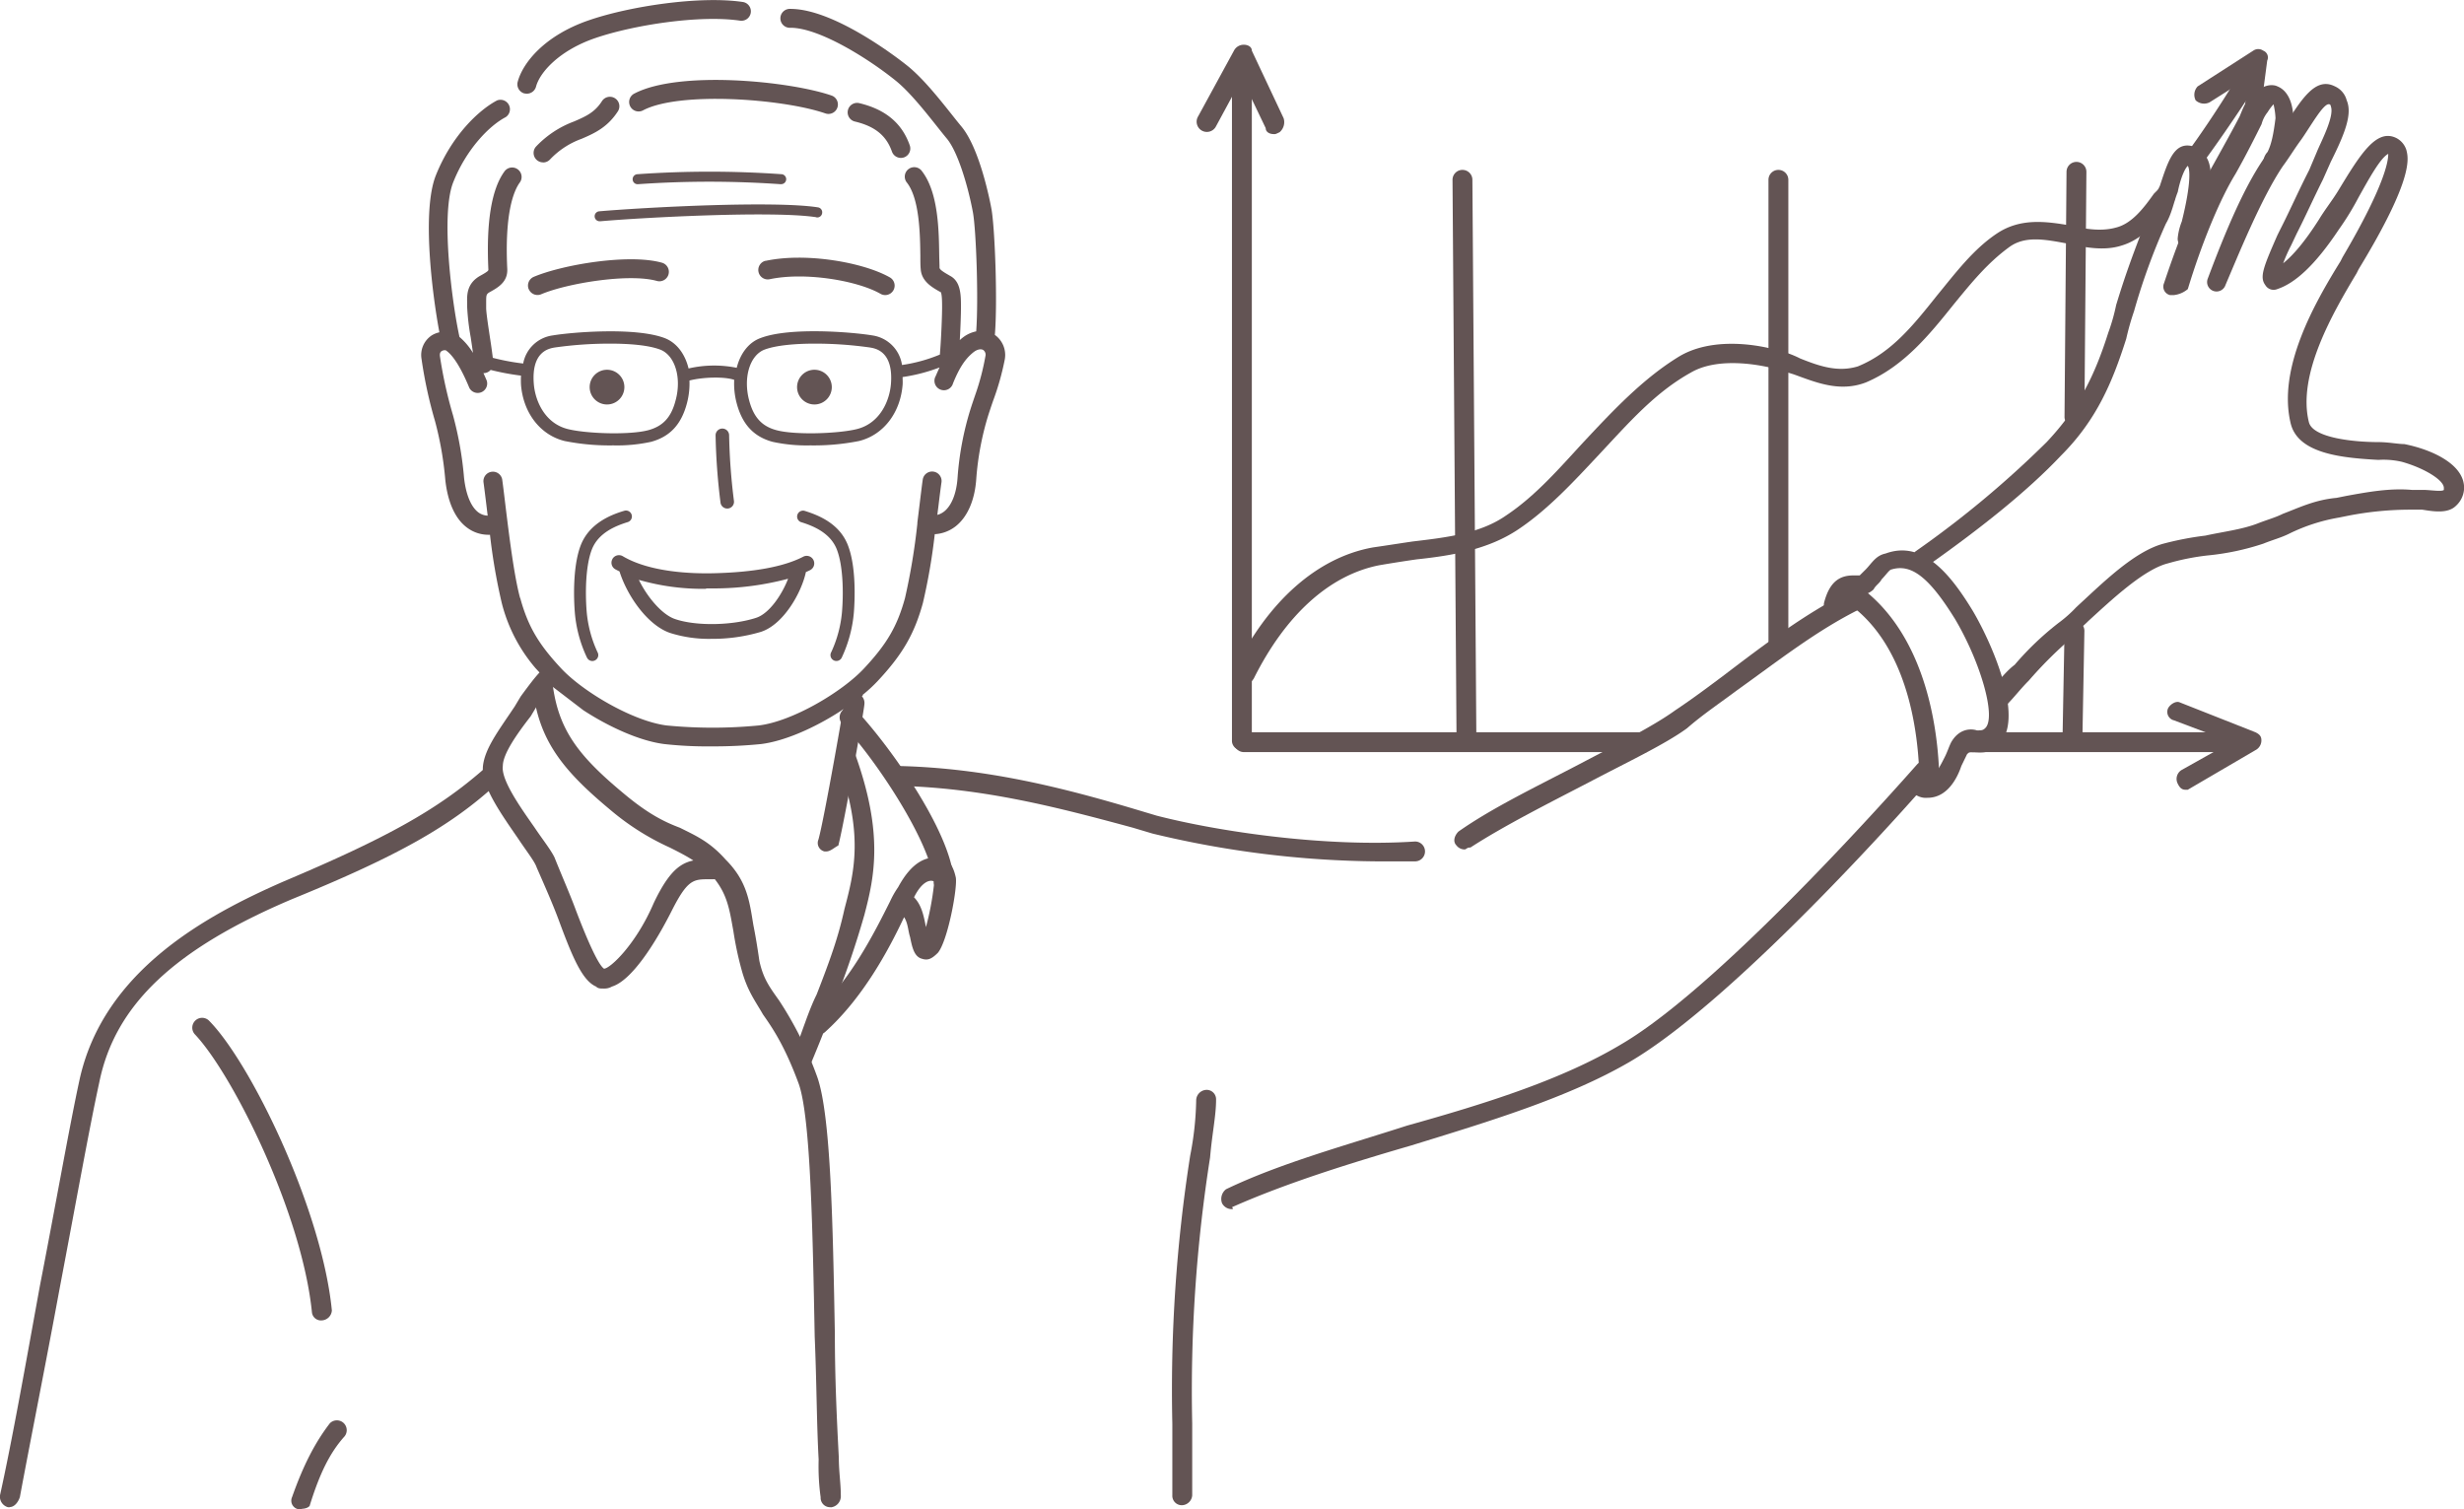 <svg id="圖層_1" data-name="圖層 1" xmlns="http://www.w3.org/2000/svg" xmlns:xlink="http://www.w3.org/1999/xlink" viewBox="0 0 567.84 347.78"><defs><style>.cls-1{fill:none;}.cls-2{clip-path:url(#clip-path);}.cls-3{fill:#635454;}.cls-4{fill:#767e83;}</style><clipPath id="clip-path" transform="translate(0 0)"><rect class="cls-1" width="567.84" height="347.78"/></clipPath></defs><g class="cls-2"><path class="cls-3" d="M286.2,172.86h0a2.17,2.17,0,0,1-2.29-2.29v-152a2.29,2.29,0,0,1,4.58,0v152a2.94,2.94,0,0,1-2.29,2.29" transform="translate(0 0)"/><path class="cls-3" d="M460.67,173.32h-6a2.29,2.29,0,1,1,0-4.58h59.08a2.29,2.29,0,1,1,0,4.58Z" transform="translate(0 0)"/><path class="cls-3" d="M286.66,173.32a2.29,2.29,0,0,1,0-4.58h91.12a2.29,2.29,0,1,1,0,4.58Z" transform="translate(0 0)"/><path class="cls-3" d="M293.53,30.9c-.92,0-1.84-.45-1.84-1.37L286.2,18.08l-5.95,11a2.36,2.36,0,1,1-4.12-2.29l8.24-15.11a2.52,2.52,0,0,1,2.29-1.37c.91,0,1.83.46,1.83,1.37l7.33,15.57a3.05,3.05,0,0,1-.92,3.21c-.92.45-.92.45-1.37.45" transform="translate(0 0)"/><path class="cls-3" d="M503.71,182c-.91,0-1.37-.46-1.83-1.38a2.4,2.4,0,0,1,.92-3.2L514.24,171,501,166a2,2,0,0,1-1.37-2.75c.46-.91,1.83-1.83,2.75-1.37l17.4,6.87c.91.45,1.37.91,1.37,1.83a2.52,2.52,0,0,1-1.37,2.29L504.17,182Z" transform="translate(0 0)"/><path class="cls-3" d="M286.2,158.2c-.46,0-.92,0-.92-.45a2.63,2.63,0,0,1-.91-3.21c7.78-16,19.23-26.1,32.05-28.39,3.21-.46,6-.91,9.16-1.37,7.79-.92,15.57-1.83,21.52-6,6.87-4.57,12.37-11,17.86-16.94,6.87-7.33,13.74-14.65,22-19.69,6.87-4.12,16.49-3.21,22.9-1.37a21.93,21.93,0,0,1,5,1.83c4.57,1.83,8.7,3.2,13.27,1.83C435.94,81.27,441,74.86,446.47,68c4.12-5,8.24-10.54,13.74-14.2s11.45-2.75,16.94-1.83c3.67.91,7.33,1.37,10.53.46,3.67-.92,6.42-4.58,8.7-7.79l.92-.92a2.83,2.83,0,0,1,3.21-.45,2.82,2.82,0,0,1,.45,3.2l-.91.92c-2.75,3.66-6.41,7.78-11,9.16-4.12,1.37-8.7.46-12.82-.46-5-.92-9.62-1.83-13.28.92-5,3.66-8.7,8.24-12.82,13.27-5.5,6.87-11.45,14.2-20.15,17.86-6,2.29-11.45,0-16.49-1.83-1.37-.46-3.2-.91-4.58-1.37-5.49-1.38-13.74-2.29-19.23.91-8.24,4.58-14.2,11.45-21.06,18.78-6,6.41-11.91,12.82-18.78,17.4s-15.11,6-23.35,6.87c-3.21.46-6,.91-8.7,1.37-11.45,2.29-21.53,11.45-28.85,26.1-.92,1.38-1.83,1.83-2.75,1.83" transform="translate(0 0)"/><path class="cls-3" d="M506,38.69a1.67,1.67,0,0,1-1.37-.46c-.92-.92-1.38-2.29-.46-3.21,6.41-8.7,12.36-18.77,12.36-18.77a2.84,2.84,0,0,1,3.21-.92,2.84,2.84,0,0,1,.91,3.21s-6.41,10.07-12.82,18.77A2.45,2.45,0,0,1,506,38.69" transform="translate(0 0)"/><path class="cls-3" d="M519.74,26.32h0a2.56,2.56,0,0,1-2.29-2.74l.46-5.5-8.7,5.5a2.85,2.85,0,0,1-3.21-.46,2.82,2.82,0,0,1,.46-3.21l12.82-8.24a2,2,0,0,1,2.29,0,1.68,1.68,0,0,1,.92,2.29l-1.38,10.53c.92.92,0,1.83-1.37,1.83" transform="translate(0 0)"/><path class="cls-3" d="M337.94,171.94a2.15,2.15,0,0,1-2.28-2.29l-.92-128.21a2.29,2.29,0,0,1,4.58,0l.91,128.21a2.16,2.16,0,0,1-2.29,2.29" transform="translate(0 0)"/><path class="cls-3" d="M409.84,150.42h0a2.16,2.16,0,0,1-2.29-2.29V41.44a2.29,2.29,0,0,1,4.58,0V148.13a2.45,2.45,0,0,1-2.29,2.29" transform="translate(0 0)"/><path class="cls-3" d="M478.07,98.22h0a2.16,2.16,0,0,1-2.29-2.29l.46-56.33a2.29,2.29,0,0,1,4.58,0l-.46,56.33a2.17,2.17,0,0,1-2.29,2.29" transform="translate(0 0)"/><path class="cls-3" d="M477.61,172.4h0a2.16,2.16,0,0,1-2.29-2.29l.46-24.73a2.29,2.29,0,0,1,4.58,0l-.46,24.73c-.46.92-1.37,2.29-2.29,2.29" transform="translate(0 0)"/><path class="cls-3" d="M2.29,347.33H1.83A2.52,2.52,0,0,1,0,344.58c2.75-12.37,6-30.68,9.16-48.08,3.66-18.78,6.87-37.09,9.16-47.63,5.49-25.18,29.3-38,47.16-45.79,23.81-10.07,35.26-16.48,45.79-25.64a2.27,2.27,0,0,1,3.21,3.2C104,190.26,92,197.13,67.31,207.2c-27,11.45-40.75,24.27-44.41,42.13-2.3,10.53-5.5,28.39-9.16,47.62C10.53,314.36,6.87,332.67,4.58,345c-.46,1.37-1.38,2.29-2.29,2.29" transform="translate(0 0)"/><path class="cls-3" d="M69.6,347.78h-.91A2,2,0,0,1,67.31,345c2.75-7.79,5.5-12.83,8.7-17a2.27,2.27,0,1,1,3.21,3.21c-3.21,3.66-5.5,8.24-7.79,15.57,0,.46-.91.91-1.83.91" transform="translate(0 0)"/><path class="cls-3" d="M272.46,346.87a2.17,2.17,0,0,1-2.29-2.29V328.09a348.48,348.48,0,0,1,4.12-61.82,71.68,71.68,0,0,0,1.38-12.82,2.45,2.45,0,0,1,2.29-2.29,2.17,2.17,0,0,1,2.29,2.29c0,3.67-.92,7.79-1.38,13.28a346.11,346.11,0,0,0-4.12,61.36v16.49a2.45,2.45,0,0,1-2.29,2.29" transform="translate(0 0)"/><path class="cls-3" d="M337.49,195.75a2.35,2.35,0,0,1-1.83-.91c-.92-.92-.46-2.29.45-3.21,7.79-5.49,18.32-10.53,27.94-15.57,8.7-4.57,16.94-8.7,22-12.36,4.12-2.75,7.78-5.5,11.44-8.24,9.62-7.33,18.78-14.2,28.85-19.23a2.36,2.36,0,1,1,2.29,4.12c-10.07,5-18.77,11.9-28.39,18.77-3.66,2.75-7.78,5.5-11.45,8.7-5,3.67-13.73,7.79-22.43,12.37-9.62,5-19.7,10.07-27.48,15.11-.92,0-.92.45-1.37.45" transform="translate(0 0)"/><path class="cls-3" d="M317.34,198.5a227.18,227.18,0,0,1-51.75-6.41L261,190.72c-16.94-4.58-34.34-9.16-54-9.62a2.29,2.29,0,1,1,0-4.58c20.15.46,38,5,55,10.08l4.58,1.37c14.19,3.66,38.92,7.33,59.53,5.95a2.29,2.29,0,0,1,0,4.58Z" transform="translate(0 0)"/><path class="cls-3" d="M442.81,131.19a2.35,2.35,0,0,1-1.83-.92c-.92-.91-.46-2.29.45-3.2a231,231,0,0,0,30.23-25.19c7.32-7.78,11-15.11,14.19-25.18a45.08,45.08,0,0,0,1.83-6.42c1.84-6,3.21-10.07,7.33-20.6.92-2.29,1.83-5,2.75-6.87,1.83-5.5,3.2-10.08,7.33-9.16a5.33,5.33,0,0,1,3.2,2.29c2.29,3.21.92,9.62-.92,16.48a27.23,27.23,0,0,1-.91,3.21,2.34,2.34,0,0,1-4.58-.92,14.1,14.1,0,0,1,.92-3.66c2.29-9.16,1.83-12.36,1.37-12.82-.92.92-1.83,3.66-2.29,6-.92,2.29-1.37,5-2.75,7.33a147,147,0,0,0-7.33,20.15A60.41,60.41,0,0,0,490,78.07c-3.2,10.07-6.86,18.77-15.11,27-7.78,8.24-18.77,16.94-31.14,25.64a1.56,1.56,0,0,1-.91.46" transform="translate(0 0)"/><path class="cls-3" d="M501,68h-.91a2,2,0,0,1-1.38-2.74c3.67-11,7.79-21.07,11.45-27.48,2.29-4.12,4.58-8.24,6-11,.91-2.29,1.37-3.2,1.83-3.66,3.2-4.12,6-3.66,6.87-3.21,2.29.92,3.66,3.67,3.66,7.79a25.65,25.65,0,0,1-2.29,8.7c0,.46-.46.91-.46,1.83a2.17,2.17,0,0,1-4.12-1.37,3.49,3.49,0,0,1,.92-1.84c.91-1.83,1.37-4.12,1.83-7.78a16.31,16.31,0,0,0-.46-3.21,13.23,13.23,0,0,0-1.37,1.84,7.36,7.36,0,0,0-1.38,2.74c-1.37,2.75-3.66,7.33-6,11.45-3.66,5.95-7.79,16-11,26.56A6,6,0,0,1,501,68" transform="translate(0 0)"/><path class="cls-3" d="M461.13,161.87a2.77,2.77,0,0,1-1.84-.46,2.23,2.23,0,0,1,0-3.21c1.84-1.83,3.21-3.66,5-5a68.3,68.3,0,0,1,10.07-9.62,29.5,29.5,0,0,0,4.13-3.66c6-5.5,13.27-12.82,20.14-14.65a71.15,71.15,0,0,1,9.62-1.84c4.12-.91,8.24-1.37,11.91-2.75,2.29-.91,4.12-1.37,5.95-2.28,3.66-1.38,7.33-3.21,12.36-3.67l2.29-.46c5-.91,10.08-1.83,15.11-1.37h2.75c1.38,0,4.12.46,4.58,0v-.46c0-1.83-4.58-4.58-9.61-6a18.84,18.84,0,0,0-5.5-.46c-8.24-.46-18.32-1.37-20.15-8.24-3.2-12.82,5.5-27.93,11.45-37.55l.46-.91c10.53-17.87,10.53-22.9,10.53-23.82-1.83.92-4.58,6-6.87,10.08A63.78,63.78,0,0,1,539,52.88c-5.49,8.25-10.07,12.37-14.19,13.74a2.21,2.21,0,0,1-2.75-.91c-1.38-1.84-.46-4.13,2.75-11.45.45-.92.91-1.83,1.37-2.75,1.83-3.66,3.66-7.79,6-12.36L533.93,35c.92-2.28,4.13-8.24,3.21-10.53a.45.45,0,0,0-.46-.46c-1.37,0-4.12,5-6.41,8.25-1.37,1.83-2.75,4.12-4.12,5.95-5,7.33-10.53,21.07-13.28,27.48a2.17,2.17,0,0,1-4.12-1.38c4.12-11,8.7-22,13.74-28.85a42.48,42.48,0,0,0,3.66-5.95c4.12-6.41,7.33-11.91,11.91-9.62a4.84,4.84,0,0,1,2.74,3.21c1.38,3.2-.46,7.78-3.66,14.19l-1.83,4.12c-2.29,4.58-4.12,8.71-6,12.37L528,56.55a36.14,36.14,0,0,0-1.83,4.12c2.29-1.83,5-5,8.24-10.08,1.38-2.29,3.21-4.58,4.58-6.87,5-8.24,8.7-14.19,13.28-11.9a4.68,4.68,0,0,1,2.29,2.75c.46,1.83,1.83,6.41-11,27.47l-.46.92c-5.49,9.16-13.74,23.35-11,34.34.92,3.66,10.54,4.58,16,4.58,2.29,0,4.58.46,6,.46,6.87,1.37,14.2,5,13.74,10.53a5.71,5.71,0,0,1-1.83,3.67c-1.83,1.83-5,1.37-7.79.91h-2.74a75.06,75.06,0,0,0-14.2,1.37l-2.29.46A41.93,41.93,0,0,0,527.52,123c-1.83.91-3.66,1.37-5.95,2.29A58.27,58.27,0,0,1,508.75,128a54.79,54.79,0,0,0-9.16,1.83c-5.49,1.38-12.82,8.25-18.32,13.28-1.37,1.38-3.2,2.75-4.12,4.12a95.73,95.73,0,0,0-9.61,9.62c-1.84,1.83-3.21,3.66-5,5.5,0-.46-.92-.46-1.37-.46" transform="translate(0 0)"/><path class="cls-3" d="M283.91,278.64a2.52,2.52,0,0,1-2.29-1.37,2.83,2.83,0,0,1,.92-3.21C294.9,268.11,310,264,324.21,259.41c17.86-5,35.71-10.54,49.45-18.78,24.27-14.2,67.77-64.11,68.23-64.57a2.27,2.27,0,0,1,3.21,3.21c-1.83,2.29-44.42,50.83-69.61,65.48C361.3,253,343,258.49,325.12,264c-14.19,4.13-28.85,8.7-41.21,14.2.46.46,0,.46,0,.46" transform="translate(0 0)"/><path class="cls-3" d="M190.49,196.21H190a2,2,0,0,1-1.38-2.75c1.38-5,6-31.59,6-32.05a2.34,2.34,0,0,1,4.58.92c0,.91-4.58,27-6,32.51-.91.46-1.83,1.37-2.75,1.37" transform="translate(0 0)"/><path class="cls-3" d="M191.41,347.33a2.17,2.17,0,0,1-2.29-2.29,52.39,52.39,0,0,1-.46-8.7c-.46-8.25-.46-17.86-.91-28.4-.46-23.81-.92-50.37-3.67-58.15-3.2-8.7-6-12.82-8.24-16-1.83-3.2-3.66-5.49-5-10.53a76.12,76.12,0,0,1-1.83-8.7c-.91-5-1.37-8.7-5-12.82-3.21-3.21-6-4.58-9.62-6.41a58.37,58.37,0,0,1-13.74-8.7c-11-9.16-16.48-16-17.86-27.94a3.08,3.08,0,0,1,1.84-2.74,3.08,3.08,0,0,1,2.74,1.83c1.38,10.53,6,16.48,16.49,25.18,5.49,4.58,9.16,6.41,12.82,7.79,3.66,1.83,6.87,3.2,10.53,7.32,5,5,5.5,9.62,6.41,15.12q.69,3.42,1.38,8.24c.91,4.12,2.29,5.95,4.57,9.16a83.3,83.3,0,0,1,8.7,17.4c3.21,8.7,3.67,34.34,4.13,59.53,0,10.07.45,19.69.91,28.39,0,3.2.46,5.95.46,8.7a2.57,2.57,0,0,1-2.29,2.75" transform="translate(0 0)"/><path class="cls-3" d="M185,246.13h-.92a2,2,0,0,1-1.37-2.75c2.29-5.95,3.66-10.53,5.49-14.2,3.21-8.24,5-13.28,6.41-19.69,2.29-8.7,4.58-17.4-1.83-34.8a2.17,2.17,0,1,1,4.12-1.37c6.87,18.77,4.58,28.85,2.29,37.55A212.37,212.37,0,0,1,192.33,231c-1.38,4.13-3.21,8.71-5.5,14.2,0,.46-.92.92-1.83.92" transform="translate(0 0)"/><path class="cls-3" d="M217.51,205.37a2.17,2.17,0,0,1-2.29-2.29c-.91-9.16-13.28-27.93-21.06-36.18a2.26,2.26,0,0,1,3.2-3.2c7.33,7.79,21.53,27.48,22.44,38.92a2.56,2.56,0,0,1-2.29,2.75" transform="translate(0 0)"/><path class="cls-3" d="M188.2,238.34a3.55,3.55,0,0,1-1.83-.91,2,2,0,0,1,.46-3.21c8.7-7.33,14.65-19.23,18.32-26.56a20.33,20.33,0,0,1,1.83-3.21c3.21-5.95,6.41-6.86,8.7-6.86,1.83,0,3.66.45,4.58,4.58.46,2.28-1.83,14.65-4.12,17.4-1.38,1.37-2.29,1.83-3.67,1.37-1.83-.46-2.28-2.75-2.74-5-.46-1.37-.46-3.2-1.38-4.58-3.66,7.79-9.61,18.78-18.31,26.56a2.77,2.77,0,0,1-1.84.46m22.44-31.6c1.83,1.84,2.29,4.58,2.75,6.87a64.89,64.89,0,0,0,1.83-9.61v-.92c-.91-.46-2.75,0-4.58,3.66" transform="translate(0 0)"/><path class="cls-3" d="M139.21,227.81c-.92,0-1.38,0-1.84-.46-3.2-1.37-5.49-6.87-8.7-15.57-1.37-3.66-3.2-7.78-5-11.9-.46-1.38-2.29-3.67-4.12-6.42-4.12-6-8.71-12.36-8.25-16.94.46-4.12,3.67-8.24,7.33-13.74l1.37-2.29c3.67-5,5.5-7.32,7.33-7.32a2.45,2.45,0,0,1,2.29,2.29,2,2,0,0,1-1.83,1.83c-.92.91-2.75,3.66-4.12,5.49l-1.37,2.29c-3.21,4.12-6.42,8.7-6.42,11.45-.45,3.21,4.12,9.62,7.33,14.2,1.83,2.74,3.66,5,4.58,6.87,1.83,4.58,3.66,8.7,5,12.36,2.29,6,5,12.36,6.41,13.28,1.37,0,7.32-5.5,11.45-15.11,4.57-9.62,7.78-10.08,12.82-10.08h.91a2.29,2.29,0,0,1,0,4.58h-.91c-3.67,0-5,0-8.7,7.33s-9.16,16-13.74,17.4a3.47,3.47,0,0,1-1.83.46" transform="translate(0 0)"/><path class="cls-3" d="M444.64,183.39h0a2.17,2.17,0,0,1-2.29-2.29c0-7.33-.92-32.51-17.86-43a2.36,2.36,0,0,1,2.29-4.12c18.78,11.9,20.15,38.92,20.15,46.7,0,1.83-.92,2.75-2.29,2.75" transform="translate(0 0)"/><path class="cls-3" d="M444.18,183.85a4.13,4.13,0,0,1-2.29-.46,2.17,2.17,0,1,1,1.38-4.12c1.83.46,2.74-.46,5-5,.46-.91.92-2.29,1.38-3.2,1.83-3.21,4.58-3.21,5.95-2.75.92,0,1.37,0,1.83-.46,2.75-2.29-.91-15.11-6.87-25.18-5.95-9.62-10.07-12.83-14.65-11.45-.46,0-1.37,1.37-2.29,2.29-.46.91-1.37,1.37-1.83,2.29-1.37,1.37-3.21,1.37-4.58,1.37s-1.83,0-2.29,2.75a2.34,2.34,0,0,1-4.58-.92c1.37-5.49,4.12-6.41,6.87-6.41h1.37l1.38-1.37c1.37-1.38,2.29-3.21,4.58-3.67,8.7-3.2,15.11,5,20.14,13.28,4.58,7.79,12.37,25.65,5.5,31.14-1.83,1.84-4.12,1.38-5.5,1.38-.91,0-.91,0-1.37.46L452,176.52c-.92,2.75-3.21,7.33-7.79,7.33" transform="translate(0 0)"/><path class="cls-3" d="M74.18,304.28a2.09,2.09,0,0,1-2.29-1.83c-2.29-22.9-18.31-54.95-27-64.11a2.27,2.27,0,0,1,3.2-3.21c9.62,9.62,26.1,43.51,28.39,66.86a2.45,2.45,0,0,1-2.29,2.29" transform="translate(0 0)"/><path class="cls-4" d="M145.17,167.9Z" transform="translate(0 0)"/><path class="cls-3" d="M176.39,60.1a2.18,2.18,0,0,0,.91,4.26c8.23-1.76,20.3.31,25.6,3.34A2.2,2.2,0,0,0,204,68a2.18,2.18,0,0,0,1.08-4.07c-6-3.42-19.24-5.83-28.67-3.81" transform="translate(0 0)"/><path class="cls-3" d="M121.87,66.66a2.17,2.17,0,0,0,2,1.32,2.15,2.15,0,0,0,.85-.17c5.9-2.51,20.19-4.88,26.65-3.07a2.18,2.18,0,0,0,1.18-4.2C144.91,58.4,129.61,61,123,63.8a2.19,2.19,0,0,0-1.15,2.86" transform="translate(0 0)"/><path class="cls-3" d="M187.69,93.21a4,4,0,1,0-4-4,4,4,0,0,0,4,4" transform="translate(0 0)"/><path class="cls-3" d="M139.89,93.21a4,4,0,1,0-4-4,4,4,0,0,0,4,4" transform="translate(0 0)"/><path class="cls-3" d="M120.86,21.52a2.08,2.08,0,0,0,.55.07A2.19,2.19,0,0,0,123.52,20c.91-3.48,5.59-8.48,13.71-11.24,8.79-3,24-5.37,33.32-4a2.17,2.17,0,0,0,.64-4.3c-9.95-1.48-26.1,1-35.36,4.17-10.36,3.52-15.38,9.88-16.53,14.25a2.19,2.19,0,0,0,1.56,2.66" transform="translate(0 0)"/><path class="cls-3" d="M125.16,37.44a2.18,2.18,0,0,0,1.61-.71A18.76,18.76,0,0,1,134,32c3-1.29,6-2.63,8.43-6.4a2.18,2.18,0,0,0-3.69-2.32c-1.66,2.63-3.78,3.56-6.47,4.72a23.11,23.11,0,0,0-8.74,5.78,2.18,2.18,0,0,0,1.61,3.64" transform="translate(0 0)"/><path class="cls-3" d="M191.59,22c-9.79-3.35-35.07-5.8-45.34-.47a2.18,2.18,0,1,0,2,3.87c8.42-4.38,32.09-2.65,41.92.72A2.17,2.17,0,0,0,193,24.72,2.18,2.18,0,0,0,191.59,22" transform="translate(0 0)"/><path class="cls-3" d="M205.55,34.93a2.19,2.19,0,0,0,2.06,1.46,2.27,2.27,0,0,0,.72-.12,2.17,2.17,0,0,0,1.33-2.77c-1.79-5.13-5.63-8.32-11.72-9.75a2.18,2.18,0,0,0-1,4.24c4.66,1.09,7.31,3.23,8.61,6.94" transform="translate(0 0)"/><path class="cls-3" d="M188.16,50.1a1.14,1.14,0,0,0,1.31-1,1.15,1.15,0,0,0-1-1.32c-10.12-1.57-39.7,0-50.33.91a1.15,1.15,0,0,0,.1,2.3h.1c10.2-.89,40-2.46,49.78-.93" transform="translate(0 0)"/><path class="cls-3" d="M179.94,42.44h.12a1.15,1.15,0,0,0,.12-2.29,236.68,236.68,0,0,0-33.32,0,1.15,1.15,0,0,0-1.06,1.24A1.14,1.14,0,0,0,147,42.45a235.79,235.79,0,0,1,32.9,0" transform="translate(0 0)"/><path class="cls-3" d="M134.43,163.67c5.82,3.79,12.9,7.05,18.6,7.79a89.47,89.47,0,0,0,10.81.54,109.42,109.42,0,0,0,11.5-.53c5.54-.67,12.46-3.8,18.24-7.52l5.24-3.63a1.77,1.77,0,0,0,0-.2,33.85,33.85,0,0,0,3.38-3.11c5.78-6.17,8.52-10.9,10.49-18.07a136.36,136.36,0,0,0,2.73-15.84,8.6,8.6,0,0,0,4.82-1.82c2.75-2.17,4.43-6.08,4.75-11a66.13,66.13,0,0,1,2.74-14.52c.32-1,.7-2.14,1.1-3.3a60.64,60.64,0,0,0,2.74-9.7,5.69,5.69,0,0,0-2.3-5.58c.65-7.75,0-24.65-.78-29-.25-1.4-2.61-13.81-6.9-19-.71-.85-1.49-1.83-2.31-2.87-2.93-3.68-6.57-8.25-10.11-11.11-.66-.54-16.38-13.15-27-13.15a2.18,2.18,0,1,0,0,4.35c6.73,0,18.19,7.29,24.24,12.18,3.17,2.56,6.65,6.93,9.44,10.44.85,1.07,1.64,2.07,2.37,2.94,2.53,3.06,4.87,10.94,6,17,.73,4,1.31,19.93.75,27.4a7.46,7.46,0,0,0-3.24,1.55c-.19.14-.36.3-.54.46.18-3.13.27-6.13.27-7.54,0-2.73,0-5.83-2.38-7.19l-.38-.22c-.9-.52-2.15-1.23-2.18-1.71,0-.74-.05-1.72-.07-2.84-.08-5.76-.19-14.47-3.95-19.38a2.18,2.18,0,1,0-3.46,2.64c2.88,3.77,3,11.92,3.06,16.8,0,1.2,0,2.25.08,3.05.17,2.83,2.59,4.21,4.37,5.22l.24.11c.32.46.32,2.45.32,3.52,0,1.85-.18,6.86-.51,10.88a36,36,0,0,1-8.73,2.4A8.06,8.06,0,0,0,201,77.29c-4.28-.72-18.93-2-25.75.62-2.74,1-4.66,3.6-5.47,6.85a26.31,26.31,0,0,0-11.1.15c-.8-3.32-2.73-5.94-5.51-7-6.82-2.58-21.47-1.34-25.75-.62a8,8,0,0,0-6.85,6.48,52.07,52.07,0,0,1-7-1.31c-.2-1.67-.48-3.53-.76-5.35-.37-2.48-.79-5.28-.77-6.25,0-.39,0-.78,0-1.17,0-1.65,0-1.92.86-2.39,1.77-1,4.18-2.27,4-5.38-.62-13,1.54-18,2.89-19.86a2.18,2.18,0,0,0-3.53-2.56c-3,4.11-4.23,11.72-3.71,22.62,0,.21,0,.39-1.76,1.36-3.26,1.77-3.18,4.52-3.13,6.34,0,.3,0,.61,0,.92a53.4,53.4,0,0,0,.82,7c.18,1.2.36,2.43.52,3.59a15,15,0,0,0-3.11-3.68C104.2,70,101.49,49.4,104.45,42c3-7.56,8.25-13,12.08-15a2.18,2.18,0,0,0-2-3.85c-4.2,2.22-10.41,8.07-14.08,17.25-3.3,8.24-.8,27.62.81,36.18a5.67,5.67,0,0,0-1.72.68,5.42,5.42,0,0,0-2.39,5.5A102.71,102.71,0,0,0,100.24,97a77.28,77.28,0,0,1,2.38,13.58c.56,5.17,2.29,9,5,11a8.19,8.19,0,0,0,5,1.66l.3,0a134.82,134.82,0,0,0,2.71,15.71,37,37,0,0,0,7.76,15l4,4.33Zm41.78-83.11c2.69-1,7.08-1.37,11.48-1.37a89.67,89.67,0,0,1,12.8.89c1.34.23,5.43.91,4.83,8.41-.33,4-2.6,9.13-7.93,10.41-4.37,1.06-14.29,1.37-18.47.23-3.38-.91-5.26-3-6.29-6.92-1.38-5.25.19-10.37,3.58-11.65m-48.36-.48a89.67,89.67,0,0,1,12.8-.89c4.39,0,8.79.35,11.48,1.37,3.38,1.28,5,6.4,3.58,11.65-1,3.94-2.91,6-6.29,6.92-4.18,1.14-14.11.83-18.47-.23-5.33-1.28-7.6-6.41-7.93-10.41-.61-7.5,3.49-8.18,4.83-8.41m-8,57.71c-1.38-5.07-2.53-14.46-3.37-21.32-.29-2.42-.54-4.5-.75-6a2.18,2.18,0,0,0-4.31.63c.2,1.42.45,3.47.74,5.85.07.6.15,1.24.23,1.88a3.92,3.92,0,0,1-2.16-.76c-1.7-1.29-2.87-4.13-3.29-8a80.84,80.84,0,0,0-2.55-14.4,100.86,100.86,0,0,1-3-13.54c-.11-.84.21-1.08.33-1.18a1.36,1.36,0,0,1,1-.23c2.5,1.64,4.72,6.94,5.45,8.68a2.18,2.18,0,0,0,4-1.69c-.26-.61-.51-1.18-.76-1.73h.25a2.2,2.2,0,0,0,1.41-.73,57.58,57.58,0,0,0,7,1.31,19.5,19.5,0,0,0,0,2.14c.53,6.51,4.49,11.59,10.09,12.94a53.15,53.15,0,0,0,11.19,1,36.79,36.79,0,0,0,8.68-.82c4.37-1.19,7-4,8.29-8.94a17.81,17.81,0,0,0,.57-5.19c3-.78,7.95-.95,10.31-.16a17.55,17.55,0,0,0,.56,5.35c1.29,4.91,3.92,7.75,8.29,8.94a36.79,36.79,0,0,0,8.68.82,53.29,53.29,0,0,0,11.19-1c5.6-1.35,9.56-6.43,10.09-12.94.05-.63,0-1.22,0-1.81a40,40,0,0,0,8.52-2.21c-.31.64-.6,1.31-.9,2a2.18,2.18,0,1,0,4,1.65c1.45-3.56,2.8-5.62,4.65-7.11,1-.81,1.85-.83,2.3-.57a1.34,1.34,0,0,1,.51,1.45A56.11,56.11,0,0,1,224.75,91c-.41,1.2-.8,2.35-1.13,3.4A69.62,69.62,0,0,0,220.68,110c-.23,3.63-1.36,6.5-3.1,7.87a4.24,4.24,0,0,1-1.56.78c.06-.55.13-1.11.2-1.63.29-2.38.54-4.44.75-5.86a2.18,2.18,0,0,0-4.32-.63c-.21,1.45-.46,3.54-.76,6-.15,1.22-.31,2.55-.48,3.9,0,0,0,0,0,.09s0,.1,0,.15a147.88,147.88,0,0,1-2.85,17.16c-1.78,6.48-4.17,10.58-9.47,16.24-5.08,5.43-16.52,12.19-24.24,13.11a110.65,110.65,0,0,1-21.23,0c-7.81-1-19.26-7.77-24.27-13.12-5.29-5.66-7.68-9.76-9.46-16.24" transform="translate(0 0)"/><path class="cls-3" d="M167.59,117.18h.22a1.56,1.56,0,0,0,1.33-1.76,139.4,139.4,0,0,1-1.11-15.1,1.56,1.56,0,1,0-3.12,0,144.45,144.45,0,0,0,1.14,15.54,1.56,1.56,0,0,0,1.54,1.33" transform="translate(0 0)"/><path class="cls-3" d="M135.3,151.59a1.36,1.36,0,0,0,1.21.74,1.31,1.31,0,0,0,.63-.16,1.36,1.36,0,0,0,.58-1.84,27.67,27.67,0,0,1-2.53-9.54c-.35-4.48-.21-10.56,1.22-14.2,1.5-3.8,5.43-5.4,8.25-6.27a1.36,1.36,0,0,0-.8-2.61c-3.37,1-8.06,3-10,7.88-2,5.12-1.58,13.09-1.4,15.41a30,30,0,0,0,2.83,10.59" transform="translate(0 0)"/><path class="cls-3" d="M184.59,120.32c2.83.87,6.75,2.47,8.25,6.27,1.43,3.64,1.57,9.72,1.22,14.2a27.6,27.6,0,0,1-2.52,9.54,1.36,1.36,0,1,0,2.42,1.26A30.41,30.41,0,0,0,196.79,141c.18-2.32.61-10.29-1.41-15.41-1.93-4.9-6.62-6.84-10-7.88a1.37,1.37,0,0,0-.81,2.61" transform="translate(0 0)"/><path class="cls-3" d="M141.16,128.79a1.73,1.73,0,0,0,.61,2.38c.32.19.67.34,1,.52,1.8,5.7,6.48,12.36,11.59,14.15a29.56,29.56,0,0,0,9.56,1.38,39.16,39.16,0,0,0,11.44-1.61c5.25-1.71,9.38-9.12,10.36-13.77.29-.14.61-.27.9-.42a1.74,1.74,0,1,0-1.59-3.09c-4.45,2.28-11.35,3.55-20.5,3.77-5.16.13-14.75-.22-21-3.92a1.73,1.73,0,0,0-2.38.61m21.59,6.81,1.88,0a66.82,66.82,0,0,0,17-2.23c-1.38,3.6-4.29,8-7.36,9-5.58,1.82-14,1.94-18.77.26-2.84-1-6.21-4.81-8.26-9a53.11,53.11,0,0,0,15.49,2.06" transform="translate(0 0)"/></g></svg>